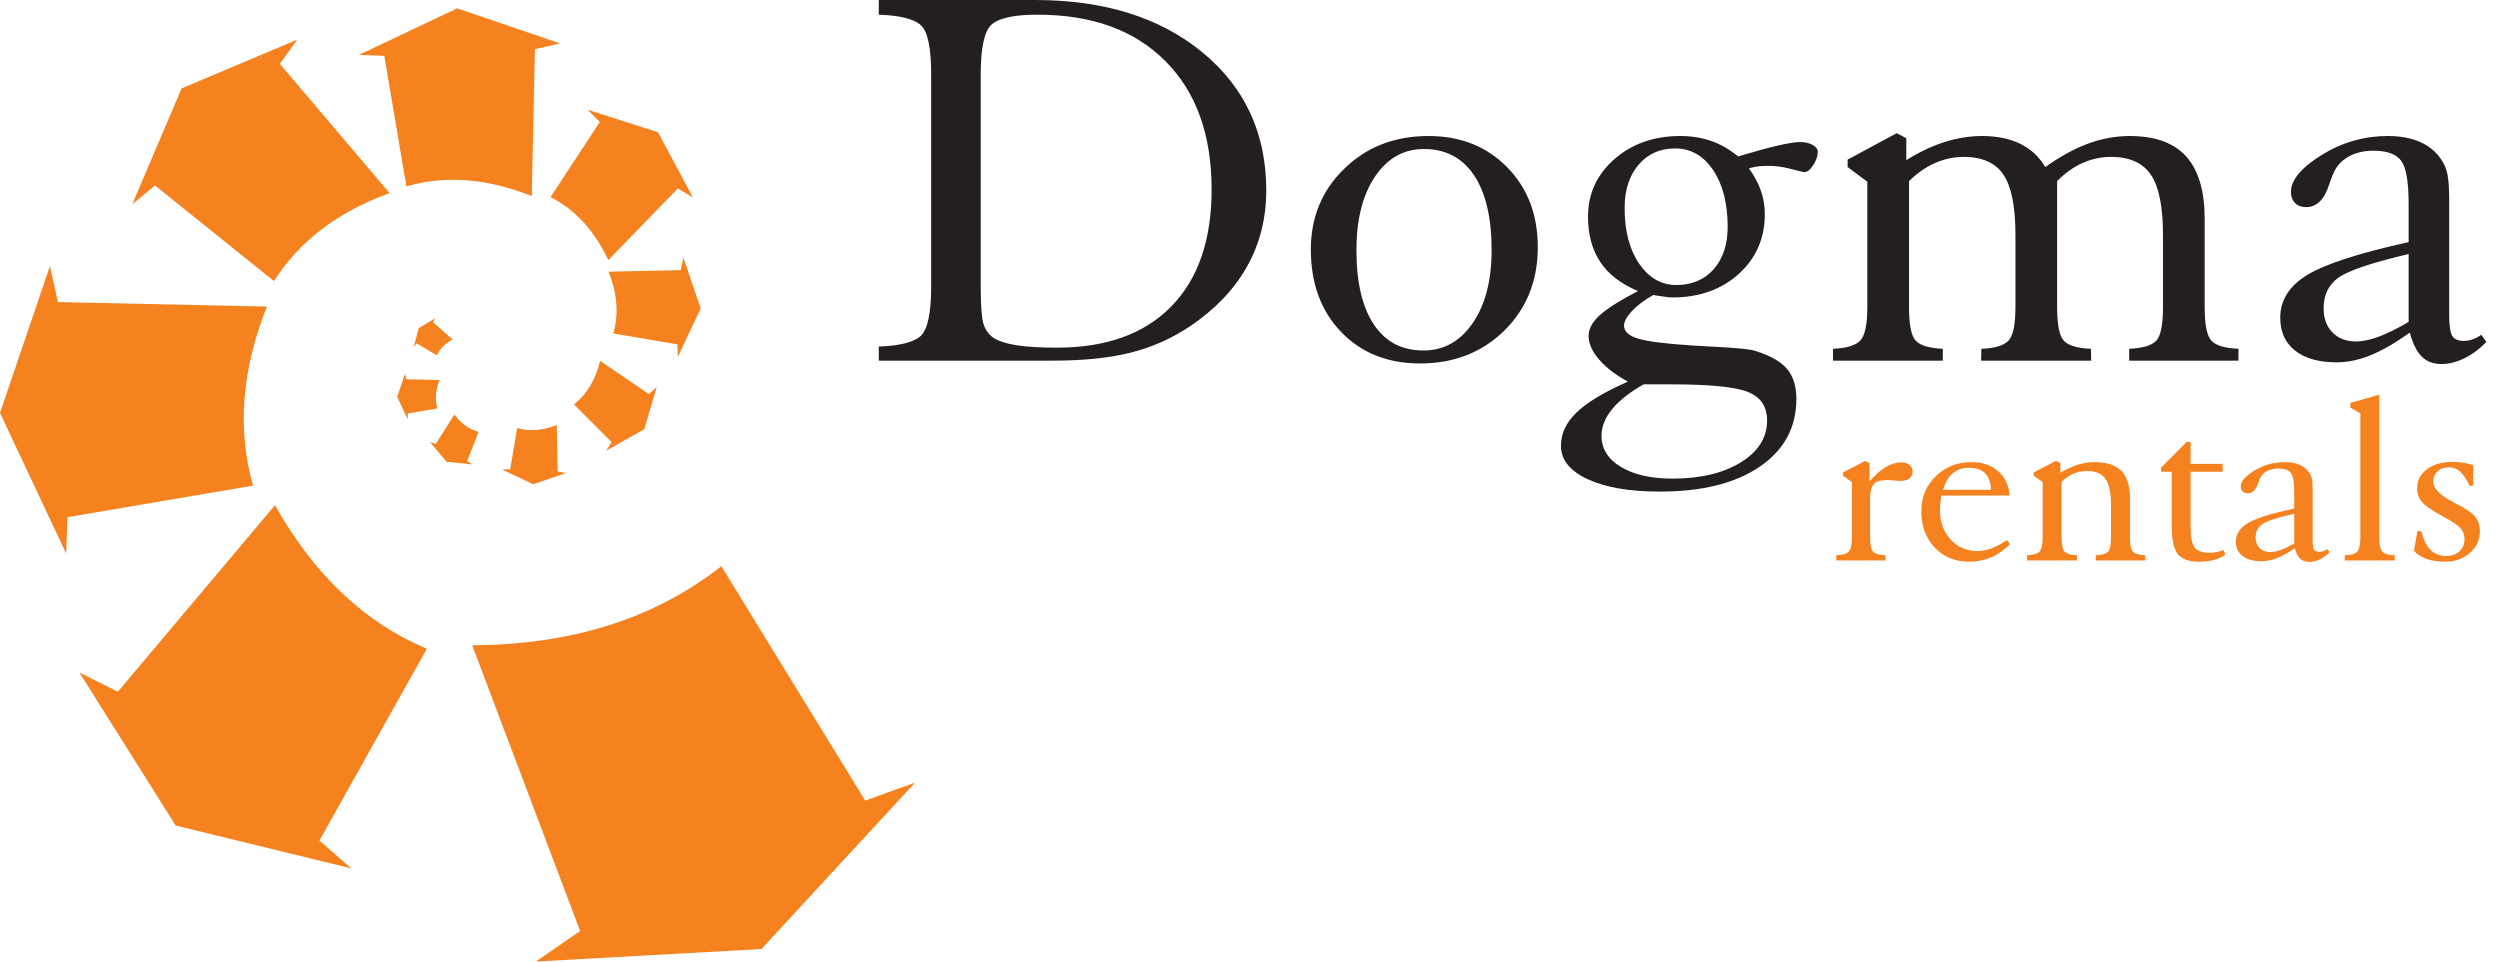 <svg width="104" height="40" viewBox="0 0 104 40" fill="none" xmlns="http://www.w3.org/2000/svg">
<path fill-rule="evenodd" clip-rule="evenodd" d="M77.775 20.026C77.997 19.765 78.219 19.568 78.439 19.435C78.659 19.301 78.874 19.234 79.085 19.234C79.233 19.234 79.348 19.268 79.435 19.337C79.522 19.405 79.565 19.498 79.565 19.615C79.565 19.738 79.522 19.834 79.435 19.902C79.348 19.971 79.225 20.005 79.066 20.005C79.011 20.005 78.92 20 78.798 19.988C78.675 19.976 78.574 19.971 78.498 19.971C78.235 19.971 78.052 20.026 77.949 20.136C77.848 20.247 77.796 20.453 77.796 20.754V22.335C77.796 22.661 77.839 22.866 77.924 22.954C78.01 23.041 78.18 23.089 78.436 23.099L78.441 23.316H76.391V23.099C76.646 23.089 76.82 23.04 76.907 22.949C76.996 22.858 77.04 22.654 77.04 22.335V20.057L76.668 19.791V19.654L77.594 19.172L77.775 19.265V20.026ZM80.834 20.375H82.824C82.813 20.067 82.731 19.837 82.579 19.686C82.426 19.535 82.201 19.46 81.902 19.46C81.638 19.46 81.414 19.537 81.233 19.693C81.05 19.849 80.917 20.077 80.834 20.375ZM83.622 22.629C83.383 22.877 83.122 23.062 82.838 23.183C82.555 23.305 82.25 23.367 81.92 23.367C81.334 23.367 80.855 23.172 80.484 22.779C80.113 22.387 79.927 21.88 79.927 21.258C79.927 20.686 80.127 20.204 80.528 19.811C80.928 19.419 81.423 19.224 82.014 19.224C82.465 19.224 82.834 19.349 83.122 19.601C83.411 19.853 83.569 20.189 83.601 20.612L80.756 20.617C80.74 20.744 80.726 20.855 80.717 20.953C80.708 21.05 80.704 21.141 80.704 21.229C80.704 21.717 80.851 22.121 81.146 22.443C81.441 22.764 81.812 22.925 82.259 22.925C82.447 22.925 82.637 22.889 82.829 22.819C83.022 22.748 83.241 22.634 83.487 22.473L83.622 22.629ZM85.763 22.335C85.763 22.661 85.806 22.866 85.893 22.954C85.98 23.041 86.15 23.089 86.402 23.099V23.316H84.325V23.099C84.581 23.089 84.755 23.04 84.842 22.949C84.93 22.858 84.975 22.654 84.975 22.335V20.057L84.602 19.789V19.654L85.529 19.172L85.712 19.263V19.664C85.974 19.51 86.221 19.399 86.448 19.328C86.677 19.258 86.903 19.224 87.125 19.224C87.634 19.224 88.008 19.345 88.248 19.587C88.488 19.83 88.607 20.212 88.607 20.733V22.335C88.607 22.661 88.649 22.866 88.734 22.954C88.82 23.041 88.99 23.089 89.246 23.099L89.251 23.316H87.18L87.185 23.099C87.437 23.089 87.606 23.041 87.691 22.954C87.776 22.866 87.819 22.661 87.819 22.335V21.03C87.819 20.507 87.742 20.139 87.588 19.921C87.433 19.703 87.176 19.594 86.819 19.594C86.619 19.594 86.431 19.632 86.255 19.707C86.079 19.782 85.916 19.895 85.763 20.046V22.335ZM90.341 19.625H89.904V19.45L90.968 18.381H91.129V19.296H92.462V19.625H91.129V21.928C91.129 22.356 91.188 22.642 91.303 22.784C91.42 22.927 91.633 22.997 91.942 22.997C92.025 22.997 92.114 22.987 92.21 22.966C92.306 22.947 92.404 22.918 92.505 22.882L92.578 23.067C92.464 23.163 92.311 23.237 92.123 23.288C91.933 23.341 91.72 23.367 91.481 23.367C91.056 23.367 90.762 23.259 90.593 23.045C90.424 22.831 90.341 22.419 90.341 21.813V19.625ZM95.441 22.61V21.372C94.736 21.534 94.292 21.678 94.108 21.808C93.925 21.936 93.833 22.121 93.833 22.363C93.833 22.545 93.888 22.69 93.999 22.8C94.109 22.911 94.259 22.966 94.447 22.966C94.571 22.966 94.713 22.937 94.873 22.88C95.032 22.824 95.223 22.733 95.441 22.61ZM95.462 22.805C95.191 22.992 94.945 23.129 94.724 23.216C94.502 23.303 94.287 23.346 94.078 23.346C93.742 23.346 93.481 23.274 93.293 23.132C93.107 22.99 93.013 22.791 93.013 22.532C93.013 22.215 93.181 21.957 93.52 21.756C93.858 21.557 94.498 21.357 95.441 21.156V20.459C95.441 20.062 95.395 19.799 95.301 19.676C95.207 19.553 95.032 19.491 94.781 19.491C94.61 19.491 94.461 19.522 94.335 19.584C94.209 19.645 94.111 19.733 94.046 19.848C94.016 19.901 93.978 19.988 93.937 20.108C93.847 20.382 93.701 20.519 93.501 20.519C93.414 20.519 93.344 20.494 93.293 20.444C93.242 20.394 93.215 20.327 93.215 20.243C93.215 20.026 93.408 19.801 93.795 19.57C94.182 19.339 94.6 19.224 95.047 19.224C95.283 19.224 95.485 19.26 95.656 19.332C95.826 19.404 95.959 19.51 96.057 19.651C96.112 19.724 96.151 19.813 96.174 19.916C96.197 20.02 96.208 20.18 96.208 20.394V22.493C96.208 22.678 96.227 22.802 96.264 22.863C96.303 22.925 96.374 22.956 96.479 22.956C96.534 22.956 96.591 22.947 96.648 22.928C96.704 22.909 96.761 22.882 96.817 22.844L96.911 22.976C96.779 23.107 96.639 23.206 96.492 23.274C96.343 23.343 96.201 23.377 96.06 23.377C95.908 23.377 95.785 23.332 95.691 23.244C95.597 23.156 95.521 23.009 95.462 22.805ZM98.979 22.337C98.979 22.661 99.023 22.866 99.11 22.954C99.197 23.041 99.365 23.089 99.618 23.099L99.623 23.316H97.541V23.099C97.8 23.089 97.972 23.04 98.059 22.949C98.146 22.858 98.191 22.654 98.191 22.337V17.195L97.775 16.959V16.763L98.979 16.417V22.337ZM100.423 22.915L100.564 22.092L100.736 22.102C100.809 22.44 100.931 22.695 101.105 22.87C101.277 23.043 101.494 23.13 101.755 23.13C101.982 23.13 102.168 23.067 102.31 22.94C102.452 22.812 102.523 22.644 102.523 22.433C102.523 22.258 102.47 22.109 102.365 21.982C102.259 21.857 102.035 21.703 101.693 21.518C101.203 21.258 100.89 21.047 100.756 20.887C100.62 20.73 100.553 20.541 100.553 20.324C100.553 19.991 100.688 19.724 100.96 19.52C101.229 19.316 101.591 19.214 102.042 19.214C102.184 19.214 102.325 19.224 102.461 19.246C102.598 19.268 102.74 19.302 102.885 19.349V20.195L102.749 20.221C102.603 19.933 102.465 19.733 102.335 19.615C102.206 19.498 102.058 19.44 101.895 19.44C101.691 19.44 101.528 19.495 101.407 19.606C101.284 19.715 101.224 19.863 101.224 20.046C101.224 20.324 101.517 20.613 102.103 20.915C102.133 20.932 102.156 20.944 102.17 20.951C102.573 21.155 102.841 21.338 102.969 21.501C103.098 21.664 103.163 21.863 103.163 22.101C103.163 22.455 103.024 22.755 102.745 23C102.468 23.245 102.128 23.367 101.725 23.367C101.426 23.367 101.166 23.329 100.944 23.252C100.722 23.175 100.548 23.062 100.423 22.915Z" fill="#F5821F"/>
<path fill-rule="evenodd" clip-rule="evenodd" d="M30.007 23.554C27.243 25.728 23.788 26.824 19.643 26.843L24.134 38.73L22.291 40L31.676 39.48L38.068 32.556L35.995 33.306L30.007 23.554Z" fill="#F5821F"/>
<path fill-rule="evenodd" clip-rule="evenodd" d="M17.756 26.99C15.169 25.9 13.063 23.909 11.44 21.015L4.903 28.775L3.303 27.978L7.31 34.343L14.616 36.126L13.288 34.967L17.756 26.99Z" fill="#F5821F"/>
<path fill-rule="evenodd" clip-rule="evenodd" d="M10.53 20.201C9.861 17.882 10.052 15.4 11.103 12.754L2.411 12.566L2.078 11.066L0 17.178L2.752 23.026L2.808 21.514L10.53 20.201Z" fill="#F5821F"/>
<path fill-rule="evenodd" clip-rule="evenodd" d="M11.399 11.695C12.439 10.041 14.042 8.82 16.207 8.033L11.641 2.656L12.368 1.647L7.555 3.677L5.503 8.496L6.447 7.715L11.399 11.695Z" fill="#F5821F"/>
<path fill-rule="evenodd" clip-rule="evenodd" d="M16.905 7.754C18.528 7.283 20.267 7.418 22.12 8.157L22.252 2.043L23.302 1.809L19.021 0.347L14.926 2.284L15.986 2.323L16.905 7.754Z" fill="#F5821F"/>
<path fill-rule="evenodd" clip-rule="evenodd" d="M22.901 8.201C23.926 8.719 24.728 9.592 25.307 10.819L28.196 7.842L28.826 8.213L27.374 5.501L24.444 4.564L24.952 5.075L22.901 8.201Z" fill="#F5821F"/>
<path fill-rule="evenodd" clip-rule="evenodd" d="M25.514 13.873C25.745 13.073 25.679 12.216 25.316 11.303L28.316 11.238L28.431 10.72L29.148 12.83L28.198 14.848L28.179 14.326L25.514 13.873Z" fill="#F5821F"/>
<path fill-rule="evenodd" clip-rule="evenodd" d="M23.878 16.824C24.412 16.4 24.773 15.796 24.964 15.013L26.998 16.396L27.32 16.105L26.801 17.856L25.21 18.753L25.444 18.395L23.878 16.824Z" fill="#F5821F"/>
<path fill-rule="evenodd" clip-rule="evenodd" d="M21.514 17.807C22.026 17.956 22.575 17.914 23.16 17.68L23.201 19.61L23.533 19.683L22.182 20.144L20.89 19.534L21.224 19.521L21.514 17.807Z" fill="#F5821F"/>
<path fill-rule="evenodd" clip-rule="evenodd" d="M18.195 16.991C18.089 16.623 18.119 16.229 18.286 15.808L16.905 15.778L16.852 15.54L16.523 16.511L16.96 17.44L16.968 17.2L18.195 16.991Z" fill="#F5821F"/>
<path fill-rule="evenodd" clip-rule="evenodd" d="M19.909 17.963C19.522 17.861 19.185 17.622 18.898 17.245L18.129 18.472L17.887 18.392L18.58 19.211L19.648 19.317L19.437 19.179L19.909 17.963Z" fill="#F5821F"/>
<path fill-rule="evenodd" clip-rule="evenodd" d="M18.176 14.783C18.298 14.509 18.515 14.289 18.826 14.122L18.017 13.406L18.105 13.237L17.419 13.65L17.212 14.426L17.338 14.287L18.176 14.783Z" fill="#F5821F"/>
<path fill-rule="evenodd" clip-rule="evenodd" d="M40.798 3.076V11.927C40.798 12.706 40.837 13.222 40.911 13.469C40.989 13.719 41.122 13.907 41.313 14.04C41.524 14.185 41.845 14.291 42.274 14.361C42.7 14.428 43.266 14.463 43.965 14.463C46.015 14.463 47.604 13.892 48.724 12.749C49.845 11.606 50.403 9.982 50.403 7.881C50.403 5.611 49.763 3.831 48.482 2.544C47.202 1.256 45.429 0.611 43.164 0.611C42.212 0.611 41.579 0.743 41.267 1.006C40.954 1.272 40.798 1.96 40.798 3.076ZM36.558 15.003V14.416C37.436 14.385 38.018 14.236 38.307 13.97C38.592 13.7 38.736 13.019 38.736 11.927V3.076C38.736 1.992 38.596 1.315 38.311 1.053C38.03 0.787 37.444 0.642 36.558 0.611V0H43.051C45.941 0 48.264 0.728 50.029 2.184C51.793 3.639 52.676 5.553 52.676 7.92C52.676 9.082 52.41 10.139 51.875 11.09C51.341 12.041 50.552 12.866 49.509 13.571C48.756 14.076 47.936 14.439 47.053 14.666C46.167 14.89 45.081 15.003 43.793 15.003H36.558ZM59.212 14.58C60.059 14.58 60.743 14.201 61.266 13.438C61.789 12.679 62.051 11.669 62.051 10.405C62.051 9.055 61.805 8.014 61.317 7.286C60.829 6.562 60.134 6.199 59.236 6.199C58.392 6.199 57.717 6.582 57.201 7.345C56.686 8.108 56.428 9.129 56.428 10.405C56.428 11.743 56.67 12.776 57.151 13.496C57.631 14.22 58.318 14.58 59.212 14.58ZM63.972 10.28C63.972 11.681 63.507 12.835 62.582 13.751C61.653 14.663 60.485 15.12 59.076 15.12C57.725 15.12 56.627 14.682 55.788 13.805C54.949 12.933 54.531 11.79 54.531 10.382C54.531 9.039 54.995 7.912 55.929 7.012C56.858 6.108 58.025 5.658 59.427 5.658C60.755 5.658 61.844 6.089 62.695 6.954C63.547 7.818 63.972 8.926 63.972 10.28ZM68.373 15.989C67.795 16.318 67.357 16.662 67.065 17.022C66.772 17.378 66.623 17.746 66.623 18.122C66.623 18.666 66.889 19.096 67.424 19.421C67.959 19.746 68.677 19.91 69.575 19.91C70.743 19.91 71.691 19.683 72.418 19.233C73.148 18.783 73.511 18.2 73.511 17.492C73.511 16.916 73.249 16.525 72.726 16.31C72.203 16.095 71.137 15.989 69.528 15.989H68.373ZM69.735 11.857C70.379 11.857 70.899 11.638 71.289 11.2C71.676 10.757 71.871 10.174 71.871 9.438C71.871 8.46 71.668 7.674 71.266 7.075C70.86 6.476 70.337 6.175 69.688 6.175C69.056 6.175 68.544 6.402 68.162 6.856C67.775 7.31 67.584 7.912 67.584 8.66C67.584 9.607 67.787 10.378 68.189 10.969C68.595 11.559 69.106 11.857 69.735 11.857ZM68.142 12.107C67.443 11.818 66.92 11.418 66.576 10.906C66.233 10.393 66.061 9.763 66.061 9.016C66.061 8.061 66.428 7.263 67.158 6.621C67.892 5.979 68.806 5.658 69.903 5.658C70.368 5.658 70.797 5.729 71.192 5.866C71.582 6.003 71.957 6.218 72.305 6.507C72.996 6.3 73.546 6.151 73.964 6.054C74.378 5.96 74.69 5.909 74.897 5.909C75.096 5.909 75.264 5.952 75.409 6.03C75.549 6.112 75.62 6.206 75.62 6.312C75.62 6.488 75.557 6.672 75.432 6.868C75.303 7.063 75.178 7.161 75.057 7.161C75.018 7.161 74.835 7.118 74.507 7.028C74.179 6.942 73.87 6.899 73.577 6.899C73.433 6.899 73.296 6.907 73.167 6.918C73.035 6.934 72.898 6.961 72.754 7.001C72.984 7.321 73.152 7.634 73.257 7.944C73.363 8.257 73.417 8.574 73.417 8.902C73.417 9.912 73.054 10.742 72.332 11.395C71.606 12.049 70.688 12.373 69.575 12.373C69.458 12.373 69.259 12.35 68.966 12.303C68.884 12.287 68.818 12.276 68.775 12.272C68.4 12.483 68.103 12.71 67.888 12.941C67.67 13.175 67.56 13.379 67.56 13.547C67.56 13.782 67.748 13.962 68.123 14.079C68.497 14.201 69.255 14.299 70.403 14.373C70.653 14.389 71.004 14.408 71.453 14.432C72.324 14.479 72.855 14.533 73.046 14.604C73.663 14.803 74.101 15.054 74.351 15.359C74.604 15.664 74.729 16.079 74.729 16.599C74.729 17.781 74.222 18.72 73.206 19.413C72.195 20.106 70.805 20.45 69.044 20.45C67.787 20.45 66.787 20.278 66.045 19.933C65.307 19.589 64.936 19.127 64.936 18.548C64.936 18.036 65.155 17.57 65.589 17.155C66.022 16.736 66.733 16.31 67.721 15.875C67.209 15.598 66.811 15.292 66.518 14.952C66.229 14.612 66.085 14.283 66.085 13.97C66.085 13.684 66.237 13.406 66.537 13.125C66.838 12.847 67.373 12.506 68.142 12.107ZM79.415 12.764C79.415 13.508 79.508 13.978 79.7 14.177C79.891 14.377 80.266 14.486 80.82 14.51V15.003H76.252V14.51C76.814 14.486 77.197 14.373 77.388 14.166C77.584 13.958 77.681 13.492 77.681 12.764V7.56L76.861 6.95V6.641L78.899 5.541L79.302 5.748V6.664C79.848 6.32 80.383 6.069 80.906 5.905C81.43 5.741 81.945 5.658 82.456 5.658C83.073 5.658 83.604 5.768 84.046 5.983C84.487 6.202 84.834 6.523 85.084 6.95C85.705 6.507 86.299 6.183 86.873 5.971C87.443 5.764 88.02 5.658 88.599 5.658C89.653 5.658 90.438 5.944 90.949 6.511C91.46 7.083 91.714 7.948 91.714 9.106V12.764C91.714 13.508 91.808 13.978 91.999 14.177C92.191 14.377 92.566 14.486 93.12 14.51V15.003H88.575V14.51C89.129 14.486 89.504 14.377 89.696 14.177C89.887 13.978 89.981 13.508 89.981 12.764V9.783C89.981 8.605 89.813 7.768 89.477 7.271C89.141 6.774 88.591 6.527 87.817 6.527C87.415 6.527 87.021 6.609 86.638 6.778C86.26 6.946 85.904 7.2 85.576 7.537V12.764C85.576 13.508 85.67 13.978 85.857 14.177C86.045 14.377 86.42 14.486 86.982 14.51L86.994 15.003H82.413L82.425 14.51C82.987 14.486 83.366 14.373 83.558 14.166C83.749 13.958 83.843 13.492 83.843 12.764V9.783C83.843 8.605 83.678 7.768 83.347 7.271C83.015 6.774 82.46 6.527 81.691 6.527C81.281 6.527 80.879 6.613 80.488 6.785C80.102 6.958 79.743 7.208 79.415 7.537V12.764ZM100.199 13.391V10.566C98.649 10.933 97.673 11.262 97.267 11.559C96.864 11.853 96.662 12.276 96.662 12.827C96.662 13.242 96.782 13.575 97.028 13.825C97.27 14.079 97.599 14.205 98.012 14.205C98.286 14.205 98.598 14.138 98.95 14.009C99.301 13.88 99.719 13.673 100.199 13.391ZM100.246 13.837C99.648 14.263 99.11 14.576 98.622 14.776C98.133 14.975 97.661 15.073 97.2 15.073C96.462 15.073 95.888 14.909 95.474 14.584C95.064 14.259 94.858 13.805 94.858 13.215C94.858 12.491 95.228 11.9 95.974 11.442C96.716 10.988 98.126 10.53 100.199 10.072V8.48C100.199 7.572 100.098 6.973 99.891 6.692C99.684 6.41 99.301 6.269 98.746 6.269C98.372 6.269 98.044 6.339 97.766 6.48C97.489 6.621 97.274 6.821 97.13 7.083C97.064 7.204 96.982 7.404 96.892 7.678C96.693 8.304 96.372 8.617 95.931 8.617C95.74 8.617 95.588 8.558 95.474 8.445C95.361 8.331 95.303 8.179 95.303 7.987C95.303 7.49 95.728 6.977 96.579 6.449C97.431 5.921 98.348 5.658 99.332 5.658C99.852 5.658 100.297 5.741 100.672 5.905C101.046 6.069 101.339 6.312 101.554 6.633C101.675 6.801 101.761 7.005 101.812 7.239C101.862 7.478 101.886 7.842 101.886 8.331V13.125C101.886 13.547 101.929 13.829 102.011 13.97C102.097 14.111 102.253 14.181 102.483 14.181C102.604 14.181 102.729 14.162 102.854 14.118C102.979 14.076 103.104 14.013 103.225 13.927L103.432 14.228C103.143 14.525 102.835 14.752 102.51 14.909C102.183 15.066 101.87 15.144 101.562 15.144C101.226 15.144 100.956 15.042 100.75 14.839C100.543 14.639 100.375 14.302 100.246 13.837Z" fill="#231F20"/>
</svg>
